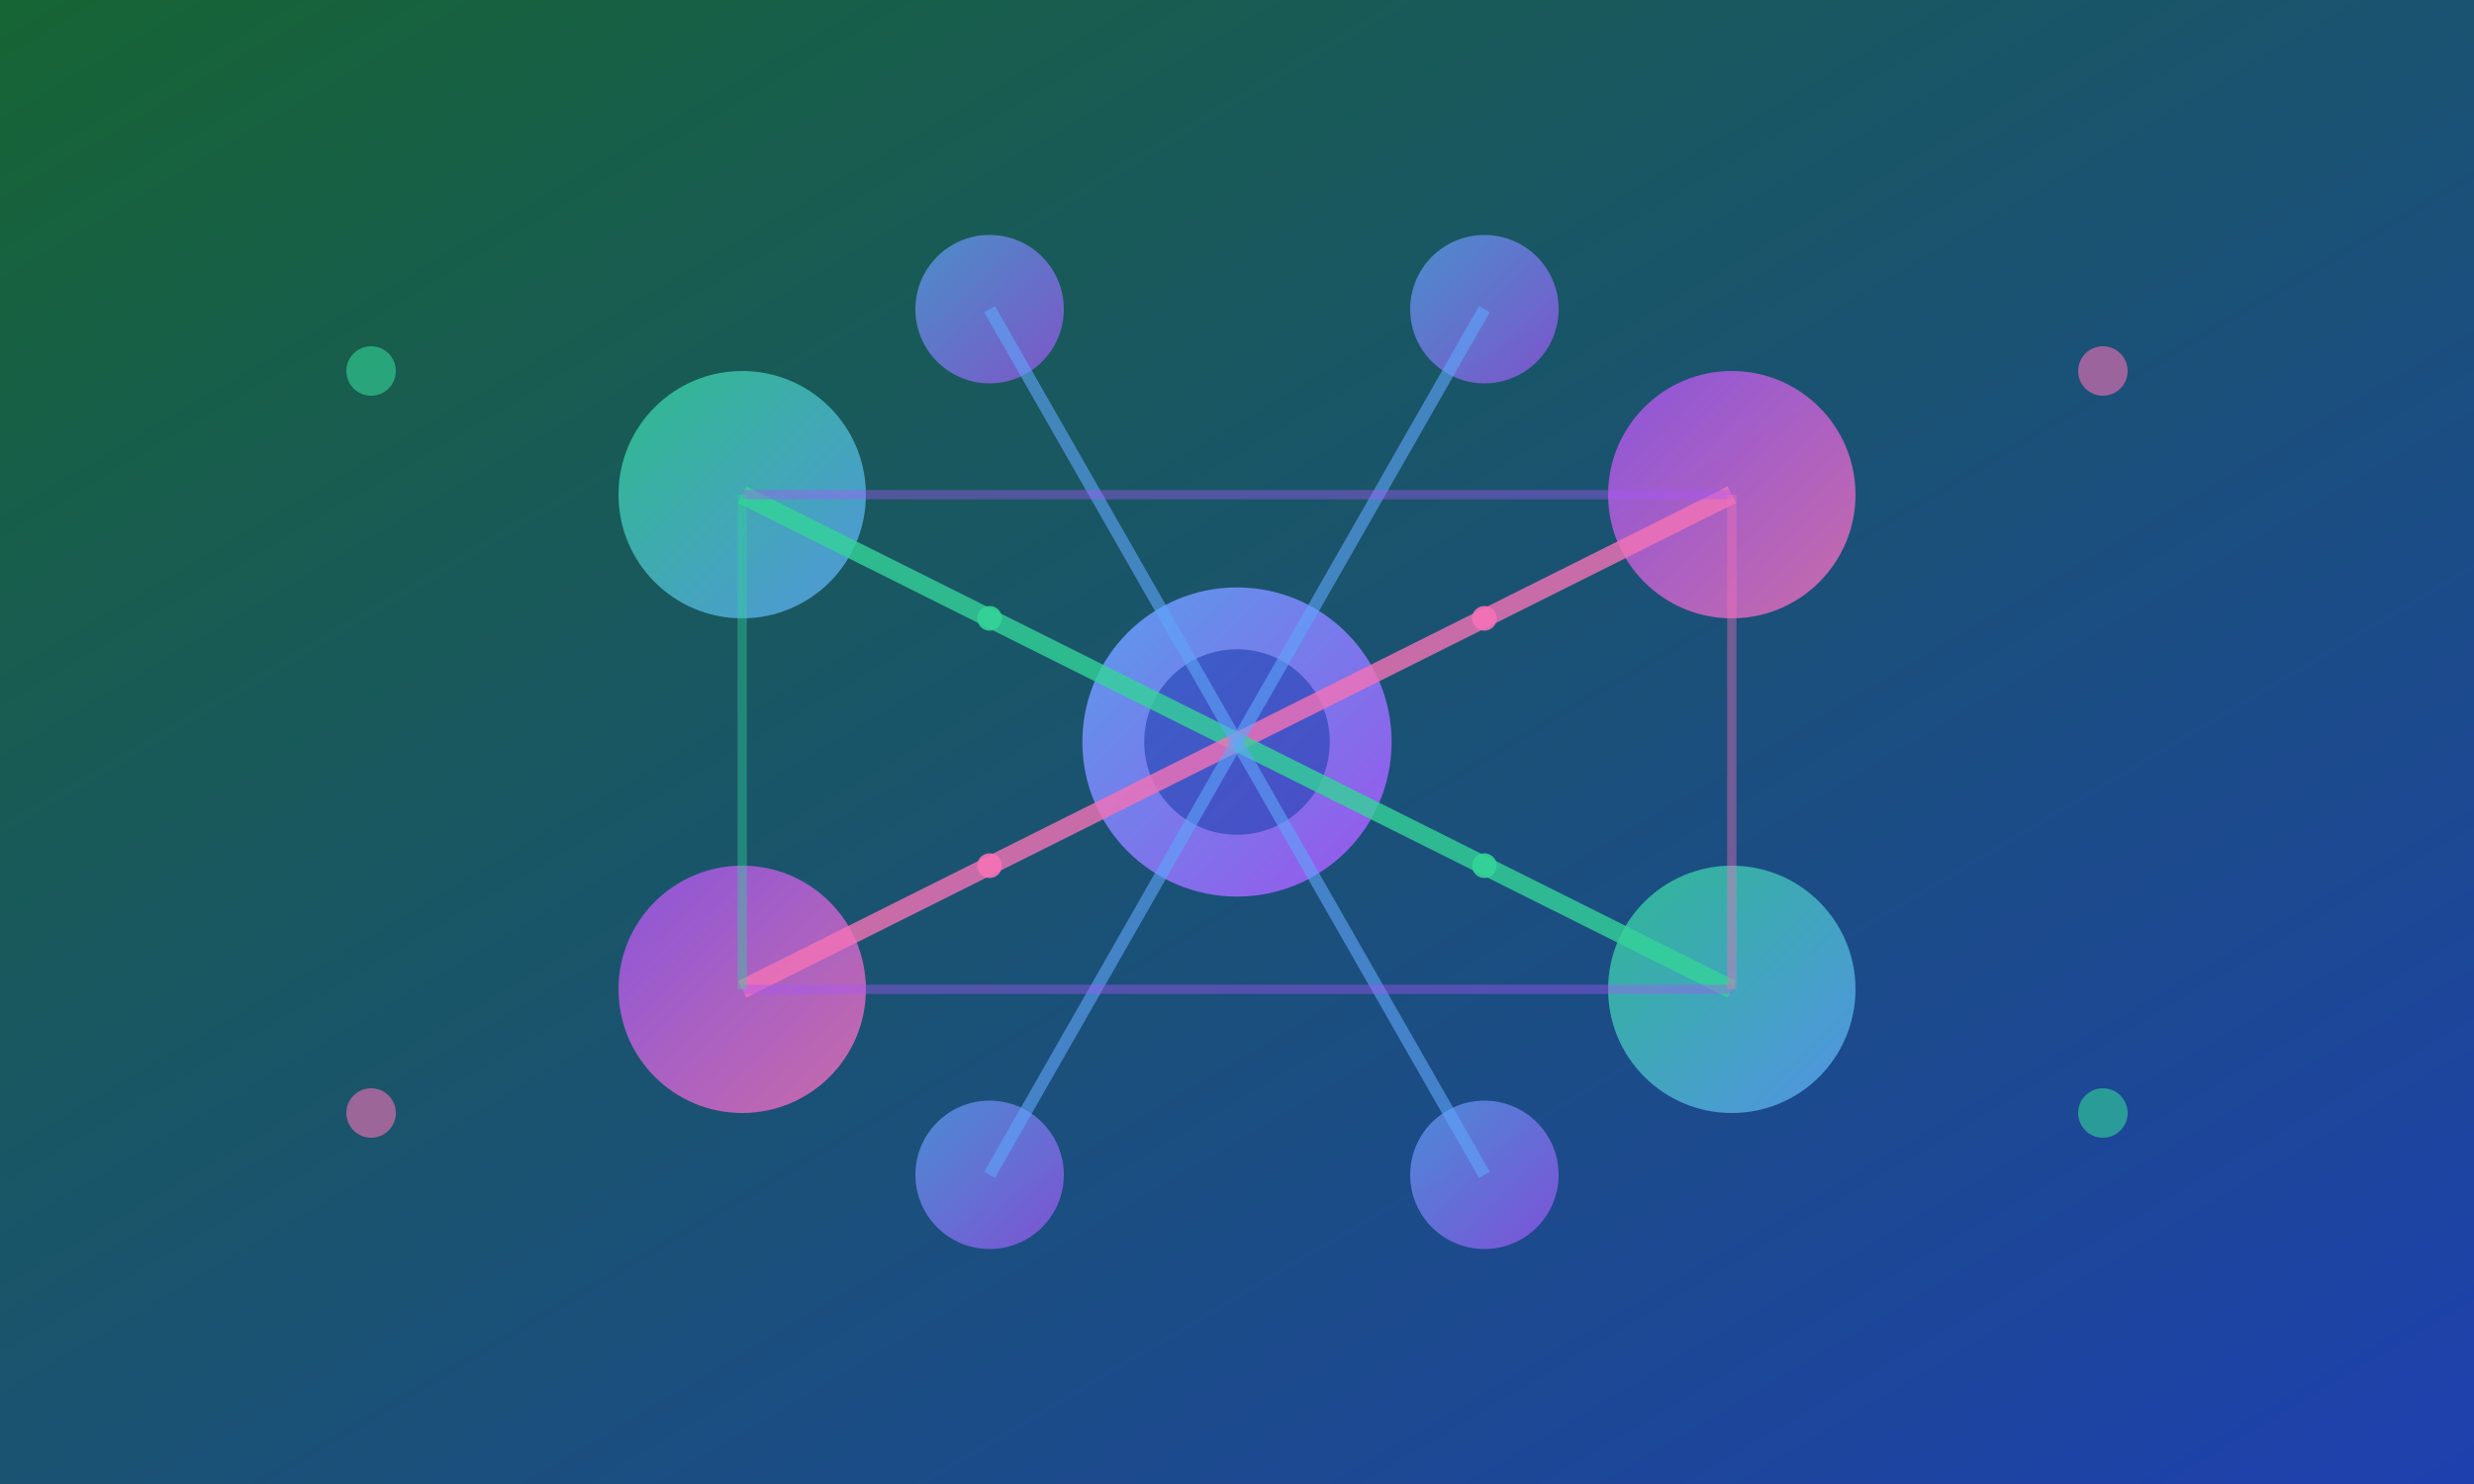 <svg width="400" height="240" viewBox="0 0 400 240" fill="none" xmlns="http://www.w3.org/2000/svg">
  <!-- Background gradient -->
  <defs>
    <linearGradient id="bgGradient2" x1="0%" y1="0%" x2="100%" y2="100%">
      <stop offset="0%" style="stop-color:#166534"/>
      <stop offset="100%" style="stop-color:#1e40af"/>
    </linearGradient>
    <linearGradient id="nodeGradient1" x1="0%" y1="0%" x2="100%" y2="100%">
      <stop offset="0%" style="stop-color:#34d399"/>
      <stop offset="100%" style="stop-color:#60a5fa"/>
    </linearGradient>
    <linearGradient id="nodeGradient2" x1="0%" y1="0%" x2="100%" y2="100%">
      <stop offset="0%" style="stop-color:#60a5fa"/>
      <stop offset="100%" style="stop-color:#a855f7"/>
    </linearGradient>
    <linearGradient id="nodeGradient3" x1="0%" y1="0%" x2="100%" y2="100%">
      <stop offset="0%" style="stop-color:#a855f7"/>
      <stop offset="100%" style="stop-color:#f472b6"/>
    </linearGradient>
  </defs>
  
  <!-- Background -->
  <rect width="400" height="240" fill="url(#bgGradient2)"/>
  
  <!-- Central hub -->
  <circle cx="200" cy="120" r="25" fill="url(#nodeGradient2)" opacity="0.9"/>
  <circle cx="200" cy="120" r="15" fill="#1e40af" opacity="0.6"/>
  
  <!-- Team member nodes -->
  <circle cx="120" cy="80" r="20" fill="url(#nodeGradient1)" opacity="0.8"/>
  <circle cx="280" cy="80" r="20" fill="url(#nodeGradient3)" opacity="0.8"/>
  <circle cx="120" cy="160" r="20" fill="url(#nodeGradient3)" opacity="0.8"/>
  <circle cx="280" cy="160" r="20" fill="url(#nodeGradient1)" opacity="0.8"/>
  
  <!-- Secondary connections -->
  <circle cx="160" cy="50" r="12" fill="url(#nodeGradient2)" opacity="0.7"/>
  <circle cx="240" cy="50" r="12" fill="url(#nodeGradient2)" opacity="0.7"/>
  <circle cx="160" cy="190" r="12" fill="url(#nodeGradient2)" opacity="0.7"/>
  <circle cx="240" cy="190" r="12" fill="url(#nodeGradient2)" opacity="0.7"/>
  
  <!-- Connection lines - main -->
  <path d="M120 80L200 120" stroke="#34d399" stroke-width="3" opacity="0.8"/>
  <path d="M280 80L200 120" stroke="#f472b6" stroke-width="3" opacity="0.8"/>
  <path d="M120 160L200 120" stroke="#f472b6" stroke-width="3" opacity="0.8"/>
  <path d="M280 160L200 120" stroke="#34d399" stroke-width="3" opacity="0.8"/>
  
  <!-- Connection lines - secondary -->
  <path d="M160 50L200 120" stroke="#60a5fa" stroke-width="2" opacity="0.6"/>
  <path d="M240 50L200 120" stroke="#60a5fa" stroke-width="2" opacity="0.6"/>
  <path d="M160 190L200 120" stroke="#60a5fa" stroke-width="2" opacity="0.6"/>
  <path d="M240 190L200 120" stroke="#60a5fa" stroke-width="2" opacity="0.6"/>
  
  <!-- Peer-to-peer connections -->
  <path d="M120 80L280 80" stroke="#a855f7" stroke-width="1.5" opacity="0.4"/>
  <path d="M120 160L280 160" stroke="#a855f7" stroke-width="1.5" opacity="0.4"/>
  <path d="M120 80L120 160" stroke="#34d399" stroke-width="1.5" opacity="0.4"/>
  <path d="M280 80L280 160" stroke="#f472b6" stroke-width="1.5" opacity="0.4"/>
  
  <!-- Data flow particles -->
  <circle cx="160" cy="100" r="2" fill="#34d399" opacity="0.9"/>
  <circle cx="240" cy="100" r="2" fill="#f472b6" opacity="0.9"/>
  <circle cx="160" cy="140" r="2" fill="#f472b6" opacity="0.9"/>
  <circle cx="240" cy="140" r="2" fill="#34d399" opacity="0.9"/>
  
  <!-- Outer network indicators -->
  <circle cx="60" cy="60" r="4" fill="#34d399" opacity="0.6"/>
  <circle cx="340" cy="60" r="4" fill="#f472b6" opacity="0.6"/>
  <circle cx="60" cy="180" r="4" fill="#f472b6" opacity="0.6"/>
  <circle cx="340" cy="180" r="4" fill="#34d399" opacity="0.6"/>
</svg>
